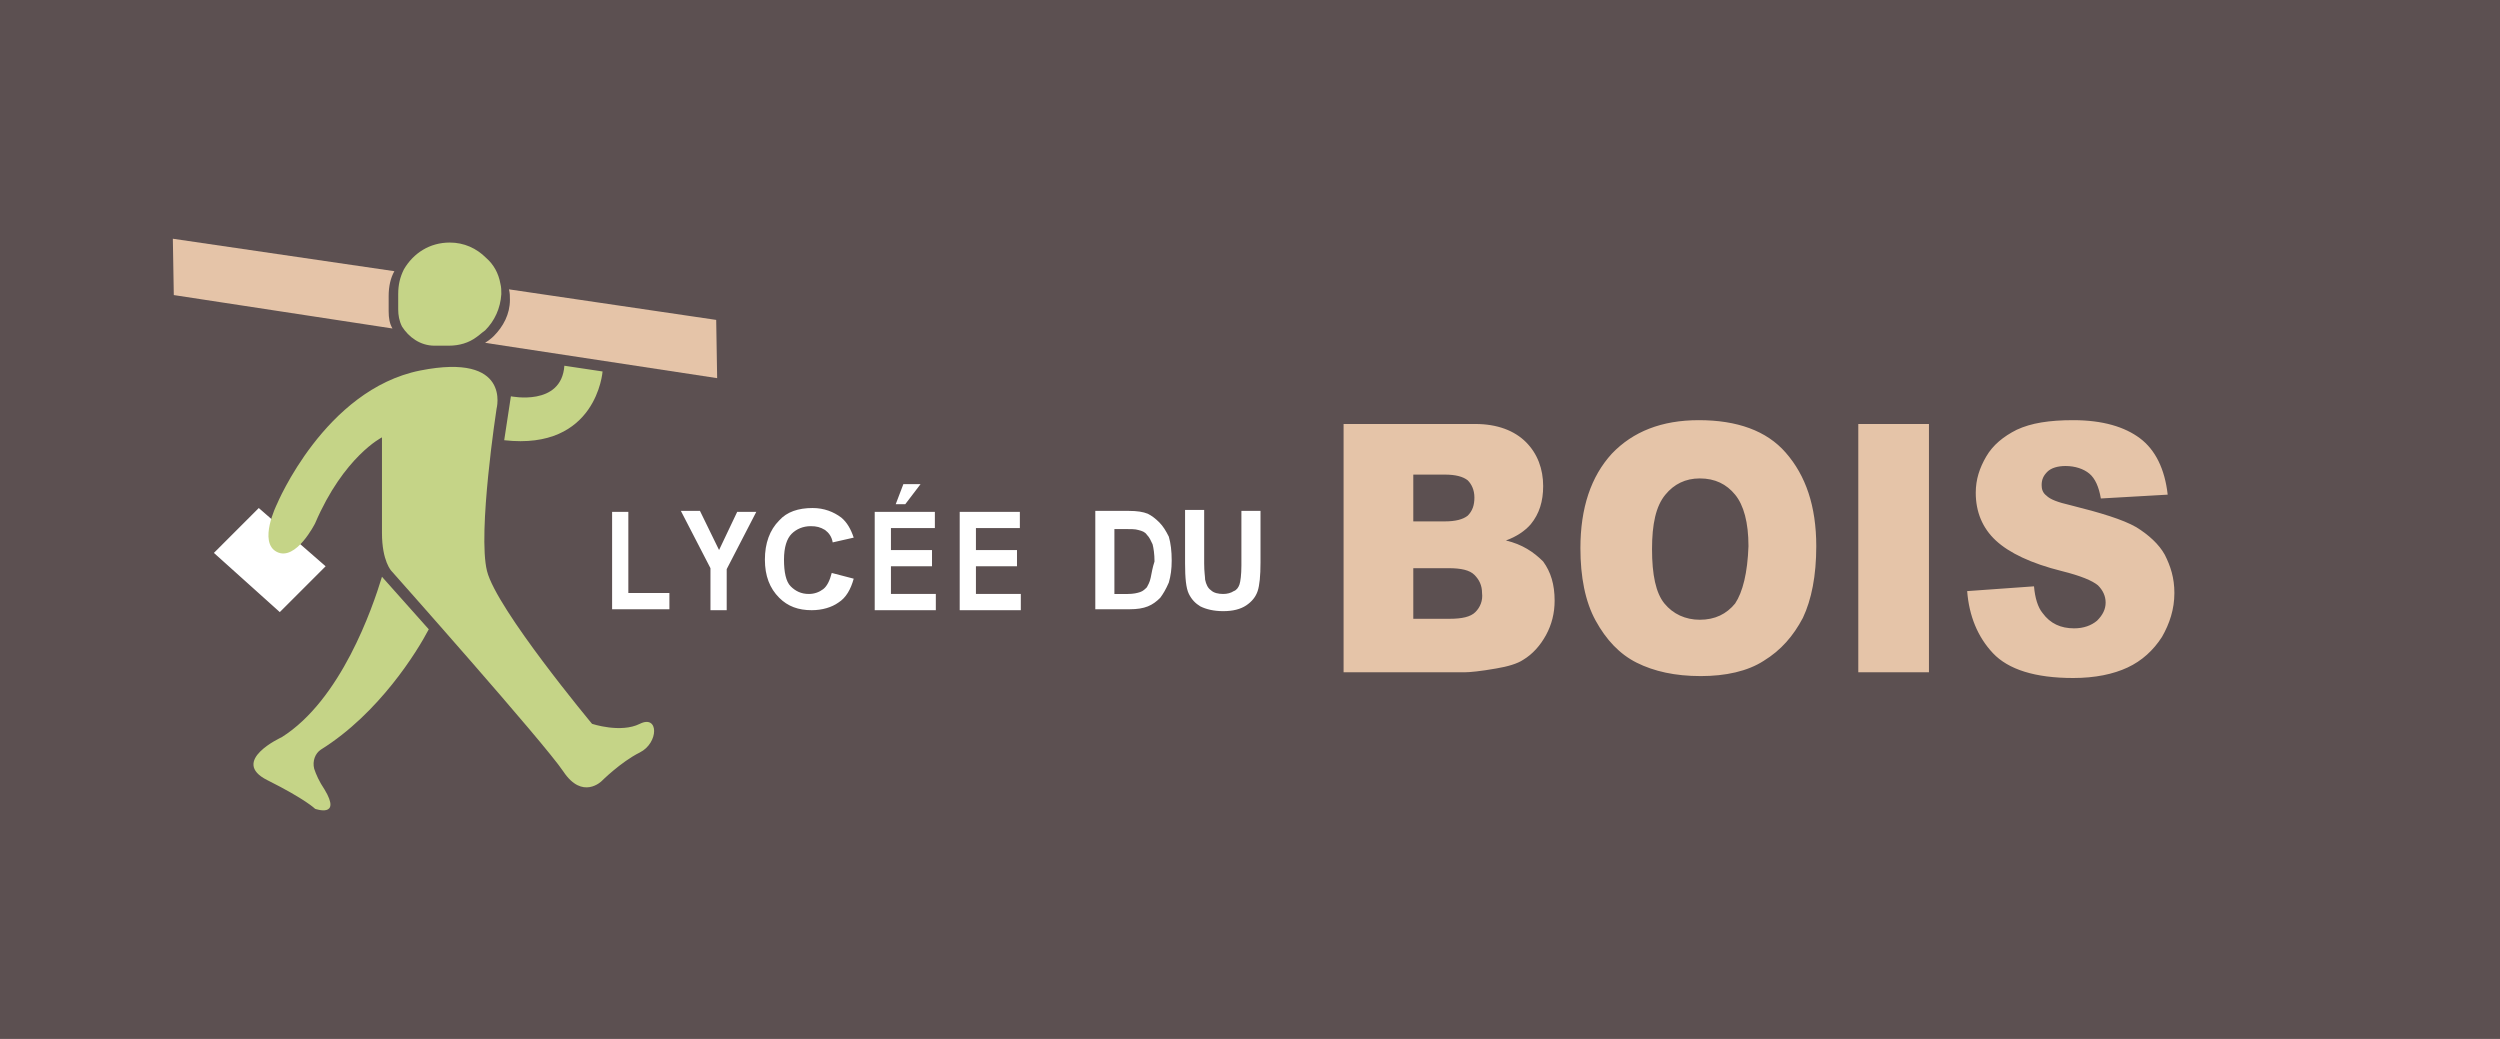 <svg xmlns="http://www.w3.org/2000/svg" width="261.8" height="108.8"><path fill="#5c5051" d="M0 0h261.8v108.8H0z"/><path d="M53.3 30.3c.1.4.1.7.1 1.1 0 1.5-.7 2.8-1.7 3.8-.3.3-.6.5-.9.7l24.3 3.7-.1-6.1-21.7-3.2zm-12-1.9L18.1 25l.1 5.9 22.9 3.5c-.3-.5-.4-1.1-.4-1.8V31c0-1 .2-1.9.6-2.6zm116.4 28.2c1.1-.4 2-1 2.6-1.7.9-1.1 1.3-2.4 1.3-4 0-1.8-.6-3.4-1.8-4.6-1.2-1.2-3-1.9-5.3-1.9h-13.8v26h12.7c.5 0 1.6-.1 3.3-.4 1.2-.2 2.2-.5 2.8-.9 1-.6 1.8-1.5 2.4-2.6s.9-2.3.9-3.6c0-1.7-.4-3-1.2-4.1-1-1-2.2-1.8-3.9-2.2zm-9.7-6.9h3.3c1.1 0 1.9.2 2.4.6.4.4.7 1 .7 1.8s-.2 1.4-.7 1.9c-.5.4-1.3.6-2.4.6H148v-4.9zm6.5 14.4c-.5.5-1.4.7-2.7.7H148v-5.3h3.7c1.3 0 2.2.2 2.7.7.5.5.8 1.1.8 1.9.1.8-.2 1.5-.7 2zM177.9 44c-3.9 0-6.9 1.2-9.1 3.5-2.2 2.4-3.3 5.7-3.3 9.9 0 3 .5 5.6 1.6 7.6s2.5 3.5 4.3 4.4c1.8.9 4 1.4 6.7 1.4 2.6 0 4.9-.5 6.6-1.6 1.8-1.1 3.1-2.6 4.1-4.5.9-1.9 1.4-4.4 1.4-7.5 0-4.2-1.1-7.4-3.2-9.8-2-2.3-5.1-3.4-9.1-3.4zm3.8 19.2c-.9 1.1-2.1 1.7-3.7 1.7-1.5 0-2.8-.6-3.7-1.7-.9-1.1-1.3-3-1.3-5.7 0-2.6.4-4.5 1.4-5.7.9-1.1 2.1-1.7 3.6-1.7 1.6 0 2.8.6 3.7 1.7.9 1.1 1.4 2.9 1.4 5.4-.1 2.8-.6 4.8-1.4 6zm12.9 7.2h7.4v-26h-7.4v26zm32.1-12.3c-.6-1.1-1.7-2.1-3-2.9-1.4-.8-3.7-1.5-6.9-2.3-1.3-.3-2.1-.6-2.5-1-.4-.3-.5-.7-.5-1.1 0-.6.2-1 .6-1.4.4-.4 1.1-.6 1.9-.6 1 0 1.9.3 2.5.8.6.5 1 1.4 1.2 2.6l7-.4c-.3-2.7-1.3-4.7-2.9-5.9-1.6-1.2-3.9-1.9-7-1.9-2.5 0-4.4.3-5.9 1-1.4.7-2.5 1.6-3.2 2.8-.7 1.2-1.1 2.4-1.1 3.8 0 2 .7 3.7 2.1 5 1.4 1.3 3.7 2.4 6.9 3.2 2 .5 3.2 1 3.8 1.5.5.5.8 1.1.8 1.8s-.3 1.3-.9 1.9c-.6.5-1.4.8-2.4.8-1.4 0-2.5-.5-3.3-1.6-.5-.6-.8-1.6-.9-2.8l-7 .5c.2 2.6 1.1 4.8 2.7 6.5 1.6 1.7 4.4 2.6 8.4 2.6 2.3 0 4.2-.4 5.7-1.1 1.5-.7 2.7-1.8 3.6-3.2.8-1.4 1.3-2.9 1.3-4.6 0-1.6-.4-2.8-1-4z" fill="#e5c4a8"/><path d="M75.3 57.6l-2-4.1h-2l3.1 6v4.4h1.7v-4.3l3.1-6h-2l-1.9 4zm-9.5-4h-1.7v10.2h6v-1.7h-4.3v-8.5zm20.4 8.1c-.4.3-.9.5-1.5.5-.8 0-1.4-.3-1.9-.8s-.7-1.5-.7-2.8c0-1.3.3-2.2.8-2.7s1.2-.8 2-.8c.6 0 1 .1 1.5.4.4.3.7.7.8 1.3l2.2-.5c-.3-.9-.7-1.6-1.3-2.1-.8-.6-1.8-1-3-1-1.5 0-2.7.4-3.5 1.3-1 1-1.5 2.4-1.5 4.1 0 1.7.5 3 1.5 4 .9.9 2 1.3 3.4 1.3 1.1 0 2.1-.3 2.8-.8.8-.5 1.3-1.4 1.6-2.5l-2.3-.6c-.2.8-.5 1.4-.9 1.7zm10.2-11h-1.8l-.8 2.1h1l1.6-2.1zm-3.1 8.6h4.3v-1.7h-4.3v-2.3h4.6v-1.7h-6.3v10.3H98v-1.7h-4.7v-2.9zm8.9 0h4.3v-1.7h-4.3v-2.3h4.6v-1.7h-6.3v10.3h6.4v-1.7h-4.7v-2.9zm19.2-4.6c-.4-.4-.8-.7-1.2-.9-.5-.2-1.1-.3-2-.3h-3.5v10.3h3.6c.8 0 1.4-.1 1.9-.3.5-.2.9-.5 1.3-.9.3-.4.6-.9.9-1.6.2-.7.3-1.4.3-2.3 0-1-.1-1.8-.3-2.5-.3-.6-.6-1.1-1-1.5zm-.9 5.8c-.1.5-.3.8-.4 1-.2.2-.4.4-.7.5-.3.1-.7.2-1.3.2h-1.4v-6.8h.9c.8 0 1.3 0 1.6.1.4.1.7.2.9.5.3.3.4.6.6 1 .1.4.2 1 .2 1.8-.2.6-.3 1.2-.4 1.7zm9.5-7v5.7c0 1-.1 1.7-.2 2-.1.3-.3.6-.6.7-.3.2-.7.3-1.1.3-.5 0-1-.1-1.3-.4-.3-.2-.5-.6-.6-1.1 0-.3-.1-.8-.1-1.7v-5.6h-2V59c0 1.5.1 2.6.4 3.2.3.6.7 1 1.2 1.3.6.3 1.4.5 2.4.5s1.8-.2 2.4-.6c.6-.4 1-.9 1.2-1.5s.3-1.6.3-3v-5.4h-2zM22.4 57.9l6.9 6.2 4.8-4.8-7-6.1-4.7 4.7z" fill="#fff"/><path d="M45.5 36.2H47c1.1 0 2.1-.3 2.9-.9.3-.2.6-.5.9-.7 1-1 1.6-2.3 1.7-3.8 0-.4 0-.7-.1-1.1-.2-1.1-.7-2-1.5-2.7-1-1-2.3-1.6-3.8-1.6-2.1 0-3.8 1.1-4.8 2.8-.4.8-.6 1.6-.6 2.6v1.6c0 .6.1 1.2.4 1.8.7 1.1 1.9 2 3.4 2zM67 75.8c-2 1-5 0-5 0s-10-12-11-16 1-17 1-17 1.6-5.9-8-4c-10 2-15 14-15 14s-2 4 0 5 4-3 4-3c3-7 7-9 7-9v10c0 3 1 4 1 4s16 18 18 21 4 1 4 1 2-2 4-3 2-4 0-3zM40 60.4c-1 3.3-4.3 12.9-10.5 16.8 0 0-5.5 2.5-1.5 4.5s5 3 5 3 2.8 1 1-2c-.6-.9-.9-1.6-1.1-2.2-.2-.8.1-1.6.7-2 6.1-3.8 10.1-10.3 11.3-12.6L40 60.4zm23.1-21.5l-4-.6c-.3 4.3-5.6 3.2-5.6 3.2l-.7 4.6c9.7 1.1 10.3-7.2 10.3-7.2z" fill="#c5d487"/></svg>